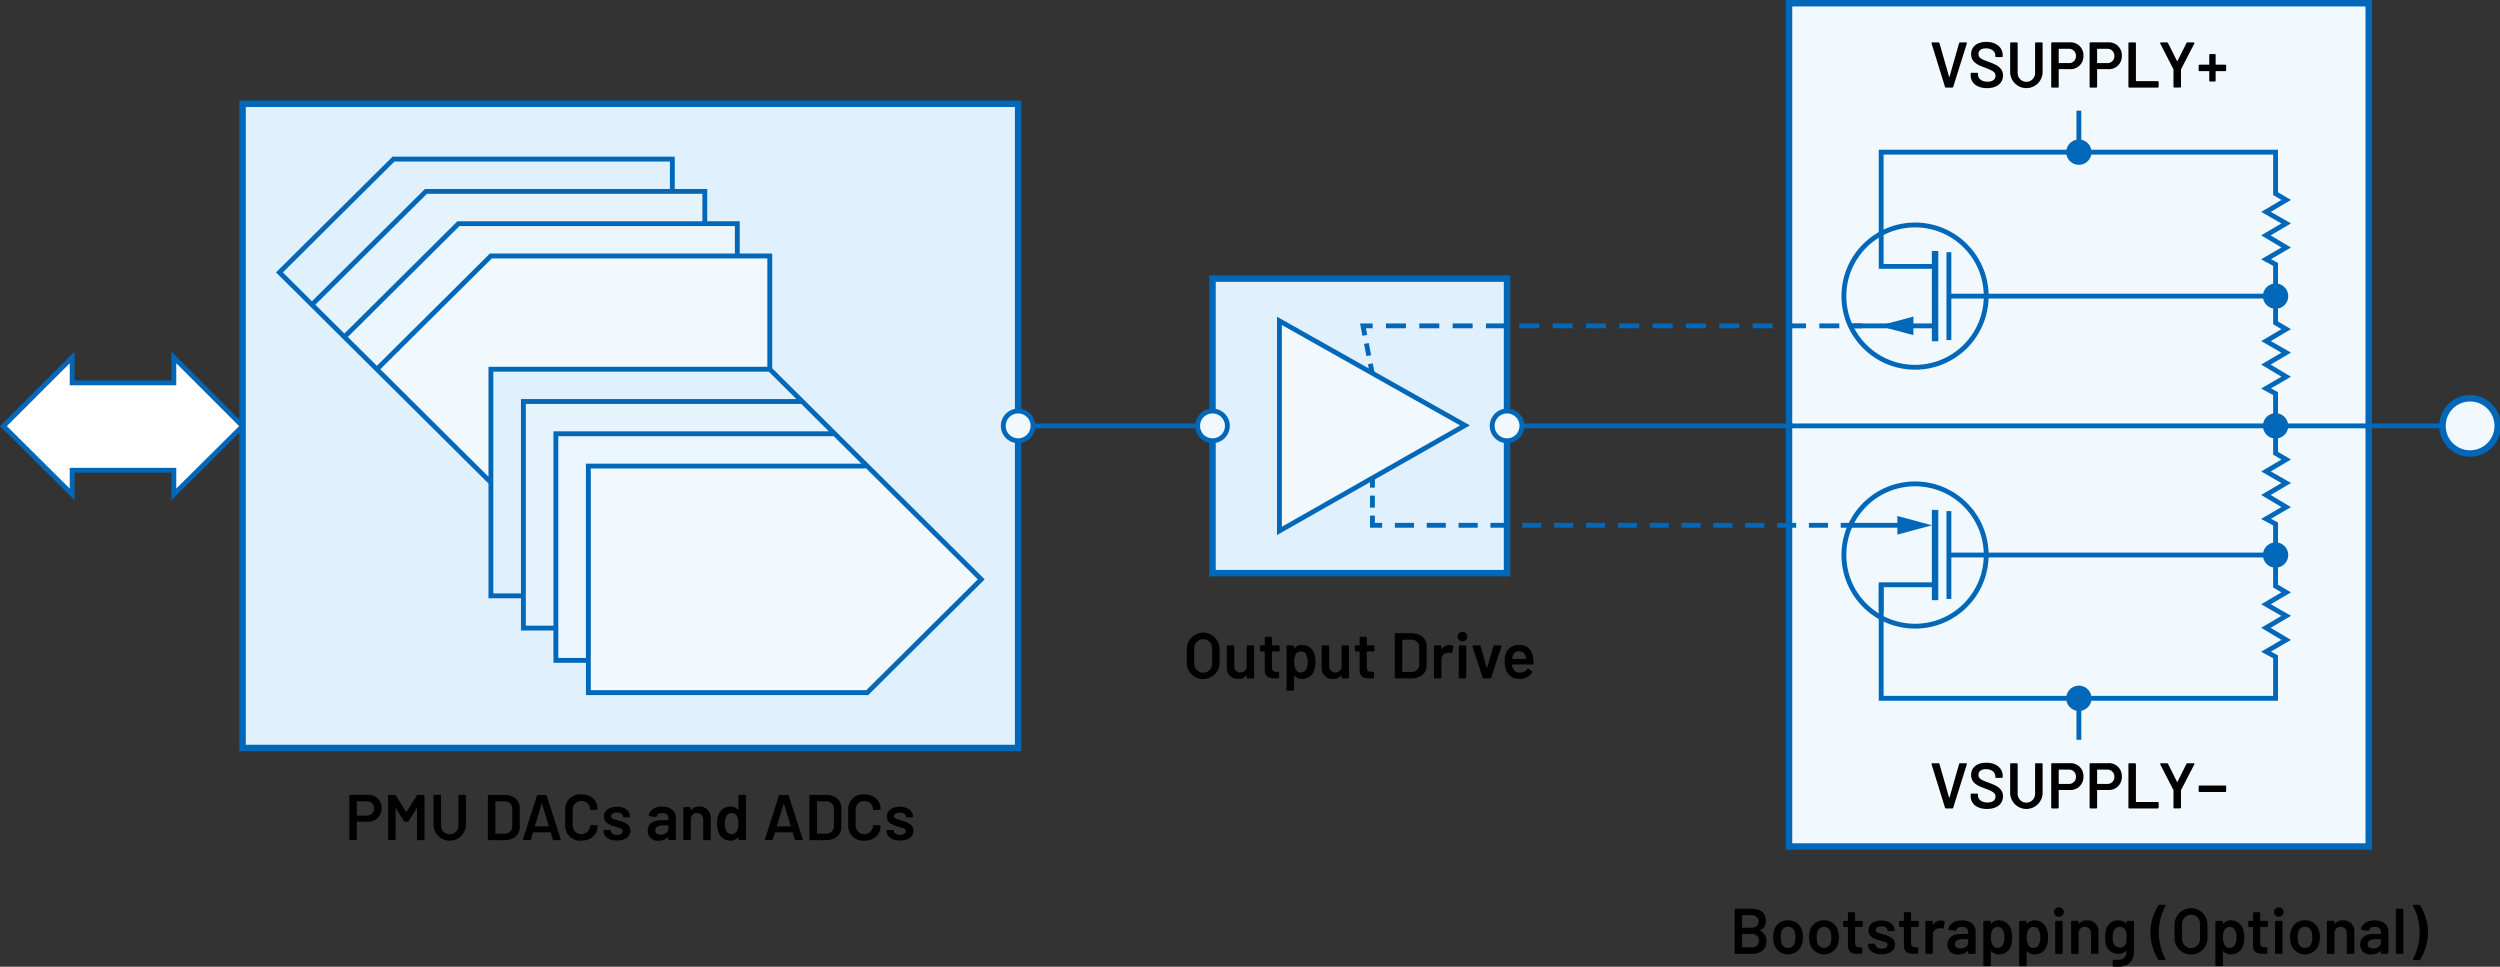 <svg xmlns="http://www.w3.org/2000/svg" width="542.205" height="209.666" viewBox="0 0 542.205 209.666"><rect x="0" y="0" width="542.205" height="209.666" fill="#333333" stroke="none"/><g id="abef704c-7893-42e6-b169-9f94d3f1745d" data-name="a3cd3fe6-9011-43a0-9b1b-bb5a41654141"><path d="M257.378,143.831v-3.194a3.568,3.568,0,0,1,7.13,0v3.194a3.567,3.567,0,0,1-7.13,0Zm5.505.056v-3.264a1.941,1.941,0,1,0-3.88,0V143.887a1.941,1.941,0,1,0,3.88,0Z"/><path d="M270.61,139.979h1.163a.206.206,0,0,1,.224.224v6.709a.206.206,0,0,1-.224.224h-1.163a.206.206,0,0,1-.224-.224v-.364c0-.07-.056-.098-.098-.028a2.041,2.041,0,0,1-1.708.714,2.306,2.306,0,0,1-2.507-2.367v-4.665a.206.206,0,0,1,.224-.224h1.177a.206.206,0,0,1,.224.224v4.202a1.27,1.27,0,0,0,1.303,1.443,1.332,1.332,0,0,0,1.387-1.443v-4.202A.206.206,0,0,1,270.61,139.979Z"/><path d="M277.302,141.296h-1.359a.074.074,0,0,0-.084.084v3.306c0,.728.308,1.022.967,1.022h.364a.206.206,0,0,1,.224.224v.938a.217.217,0,0,1-.224.238c-.224,0-.448.014-.672.014-1.345,0-2.199-.336-2.213-1.821v-3.922a.081.081,0,0,0-.084-.084h-.729a.206.206,0,0,1-.224-.224v-.868a.206.206,0,0,1,.224-.224h.729a.074.074,0,0,0,.084-.084V138.327a.206.206,0,0,1,.224-.224h1.106a.206.206,0,0,1,.224.224v1.569a.081.081,0,0,0,.084.084h1.359a.206.206,0,0,1,.224.224v.868A.206.206,0,0,1,277.302,141.296Z"/><path d="M285.297,143.579a5.425,5.425,0,0,1-.238,1.709,2.688,2.688,0,0,1-2.704,1.961,2.048,2.048,0,0,1-1.597-.687c-.042-.056-.098-.042-.098.028v2.97a.206.206,0,0,1-.224.224h-1.177a.206.206,0,0,1-.224-.224v-9.357a.206.206,0,0,1,.224-.224h1.177a.206.206,0,0,1,.224.224v.364c0,.07.056.098.098.028a1.971,1.971,0,0,1,1.597-.729,2.722,2.722,0,0,1,2.689,1.961A5.69,5.69,0,0,1,285.297,143.579Zm-1.681-.028a3.258,3.258,0,0,0-.336-1.597,1.267,1.267,0,0,0-1.176-.672,1.213,1.213,0,0,0-1.093.658,3.315,3.315,0,0,0-.322,1.625,3.246,3.246,0,0,0,.35,1.667,1.179,1.179,0,0,0,1.051.617,1.282,1.282,0,0,0,1.121-.588A3.113,3.113,0,0,0,283.616,143.551Z"/><path d="M291.19,139.979h1.163a.206.206,0,0,1,.224.224v6.709a.206.206,0,0,1-.224.224h-1.163a.206.206,0,0,1-.224-.224v-.364c0-.07-.056-.098-.098-.028a2.041,2.041,0,0,1-1.708.714,2.306,2.306,0,0,1-2.508-2.367v-4.665a.206.206,0,0,1,.225-.224h1.176a.206.206,0,0,1,.224.224v4.202a1.27,1.27,0,0,0,1.303,1.443,1.332,1.332,0,0,0,1.387-1.443v-4.202A.206.206,0,0,1,291.19,139.979Z"/><path d="M297.881,141.296h-1.359a.074.074,0,0,0-.084.084v3.306c0,.728.308,1.022.967,1.022h.364a.206.206,0,0,1,.224.224v.938a.217.217,0,0,1-.224.238c-.224,0-.448.014-.672.014-1.345,0-2.199-.336-2.213-1.821v-3.922a.081.081,0,0,0-.084-.084h-.729a.206.206,0,0,1-.224-.224v-.868a.206.206,0,0,1,.224-.224h.729a.074.074,0,0,0,.084-.084V138.327a.206.206,0,0,1,.224-.224h1.106a.206.206,0,0,1,.224.224v1.569a.081.081,0,0,0,.084.084h1.359a.206.206,0,0,1,.224.224v.868A.206.206,0,0,1,297.881,141.296Z"/><path d="M302.499,146.913V137.556a.206.206,0,0,1,.224-.224h3.362c2.017,0,3.334,1.121,3.334,2.872v4.062c0,1.751-1.317,2.872-3.334,2.872H302.723A.206.206,0,0,1,302.499,146.913Zm1.709-1.177h1.947a1.589,1.589,0,0,0,1.639-1.723v-3.544a1.582,1.582,0,0,0-1.653-1.737h-1.933a.074.074,0,0,0-.084.084v6.835A.074.074,0,0,0,304.208,145.736Z"/><path d="M315.074,140.049a.231.231,0,0,1,.126.28l-.224,1.163c-.028.154-.112.182-.266.14a1.65,1.65,0,0,0-.714-.042,1.376,1.376,0,0,0-1.373,1.415v3.908a.206.206,0,0,1-.224.224h-1.176a.206.206,0,0,1-.224-.224v-6.709a.206.206,0,0,1,.224-.224h1.176a.206.206,0,0,1,.224.224v.546c0,.07.042.098.084.028a1.864,1.864,0,0,1,1.625-.882A1.681,1.681,0,0,1,315.074,140.049Z"/><path d="M316.135,138.06a.99.99,0,0,1,1.051-1.008,1.016,1.016,0,1,1,0,2.031A.994.994,0,0,1,316.135,138.06Zm.238,8.853v-6.709a.206.206,0,0,1,.224-.224h1.177a.206.206,0,0,1,.224.224v6.709a.206.206,0,0,1-.224.224H316.597A.206.206,0,0,1,316.373,146.913Z"/><path d="M321.568,146.955l-2.213-6.724c-.056-.168.028-.252.182-.252h1.317a.241.241,0,0,1,.252.182l1.331,4.65c.028.07.084.07.112,0l1.331-4.637a.24.24,0,0,1,.252-.196l1.316.014c.154,0,.238.098.182.252l-2.199,6.709a.241.241,0,0,1-.252.182H321.82A.241.241,0,0,1,321.568,146.955Z"/><path d="M331.244,145.106a.197.197,0,0,1,.308-.07l.673.532a.21.21,0,0,1,.056.308,3.089,3.089,0,0,1-2.718,1.373,2.903,2.903,0,0,1-2.941-1.989,5.145,5.145,0,0,1-.28-1.737,5.086,5.086,0,0,1,.154-1.485,2.9,2.9,0,0,1,2.956-2.171c1.877,0,2.787,1.093,3.067,2.872a9.508,9.508,0,0,1,.098,1.148.206.206,0,0,1-.224.225h-4.343a.074.074,0,0,0-.084.084,1.878,1.878,0,0,0,.084.616,1.588,1.588,0,0,0,1.667,1.064A1.864,1.864,0,0,0,331.244,145.106Zm-3.152-2.857a2.197,2.197,0,0,0-.111.588c-.015.056.014.084.069.084h2.815a.075.075,0,0,0,.085-.084,3.141,3.141,0,0,0-.085-.504,1.38,1.38,0,0,0-1.429-1.064A1.296,1.296,0,0,0,328.091,142.248Z"/><rect x="262.969" y="60.424" width="63.884" height="63.884" fill="#e0f0fc" stroke="#0067b9" stroke-miterlimit="10" stroke-width="1.4"/><path d="M381.715,201.867a2.348,2.348,0,0,1,1.4,2.297c0,1.835-1.387,2.717-3.207,2.717H376.434a.206.206,0,0,1-.224-.224v-9.357a.206.206,0,0,1,.224-.224h3.362c1.975,0,3.18.826,3.18,2.647a2.064,2.064,0,0,1-1.261,2.031C381.645,201.783,381.645,201.838,381.715,201.867Zm-3.88-3.306v2.563a.074.074,0,0,0,.084.084h1.877c.994,0,1.597-.504,1.597-1.345,0-.854-.603-1.387-1.597-1.387h-1.877A.074.074,0,0,0,377.835,198.561Zm3.655,5.449a1.421,1.421,0,0,0-1.61-1.457h-1.961a.081.081,0,0,0-.084.084v2.745a.074.074,0,0,0,.084.084h1.989A1.412,1.412,0,0,0,381.491,204.01Z"/><path d="M384.806,204.878a5.161,5.161,0,0,1-.238-1.597,5.471,5.471,0,0,1,.225-1.597,2.993,2.993,0,0,1,3.039-2.073,2.949,2.949,0,0,1,2.942,2.059,4.779,4.779,0,0,1,.252,1.597,5.294,5.294,0,0,1-.238,1.597,3.168,3.168,0,0,1-5.981.014Zm4.427-.406a3.827,3.827,0,0,0,.153-1.177,4.511,4.511,0,0,0-.14-1.177,1.455,1.455,0,0,0-1.457-1.106,1.439,1.439,0,0,0-1.442,1.106,4.507,4.507,0,0,0-.141,1.177,4.672,4.672,0,0,0,.141,1.177,1.471,1.471,0,0,0,1.471,1.121A1.443,1.443,0,0,0,389.233,204.472Z"/><path d="M392.604,204.878a5.161,5.161,0,0,1-.238-1.597,5.471,5.471,0,0,1,.225-1.597,2.993,2.993,0,0,1,3.039-2.073,2.949,2.949,0,0,1,2.942,2.059,4.778,4.778,0,0,1,.252,1.597,5.294,5.294,0,0,1-.238,1.597,3.168,3.168,0,0,1-5.981.014Zm4.427-.406a3.827,3.827,0,0,0,.153-1.177,4.511,4.511,0,0,0-.14-1.177,1.455,1.455,0,0,0-1.457-1.106,1.439,1.439,0,0,0-1.442,1.106,4.507,4.507,0,0,0-.141,1.177,4.672,4.672,0,0,0,.141,1.177,1.471,1.471,0,0,0,1.471,1.121A1.443,1.443,0,0,0,397.031,204.472Z"/><path d="M403.778,201.04h-1.358a.074.074,0,0,0-.084.084V204.43c0,.728.308,1.022.967,1.022h.363a.206.206,0,0,1,.225.224v.938a.217.217,0,0,1-.225.238c-.224,0-.448.014-.672.014-1.345,0-2.199-.336-2.213-1.821v-3.922a.081.081,0,0,0-.084-.084h-.729a.206.206,0,0,1-.225-.224v-.868a.206.206,0,0,1,.225-.224h.729a.074.074,0,0,0,.084-.084v-1.569a.206.206,0,0,1,.224-.224h1.106a.206.206,0,0,1,.225.224v1.569a.08.08,0,0,0,.084.084h1.358a.206.206,0,0,1,.225.224v.868A.206.206,0,0,1,403.778,201.04Z"/><path d="M405.176,204.976v-.07a.206.206,0,0,1,.224-.224h1.121c.14,0,.224.042.224.098v.098c0,.462.546.868,1.358.868.757,0,1.261-.35,1.261-.812,0-.588-.826-.686-1.751-.994-1.12-.336-2.367-.785-2.367-2.157,0-1.331,1.135-2.143,2.788-2.143,1.723,0,2.857.882,2.857,2.129,0,.098-.084.168-.225.168h-1.078c-.141,0-.225-.028-.225-.084v-.084c0-.462-.49-.854-1.33-.854-.715,0-1.233.266-1.233.77,0,.574.785.714,1.724.98,1.162.336,2.465.771,2.465,2.171,0,1.345-1.148,2.129-2.871,2.129C406.325,206.965,405.176,206.111,405.176,204.976Z"/><path d="M415.915,201.04H414.557a.074.074,0,0,0-.084.084V204.43c0,.728.308,1.022.967,1.022h.363a.206.206,0,0,1,.225.224v.938a.217.217,0,0,1-.225.238c-.224,0-.448.014-.672.014-1.345,0-2.199-.336-2.213-1.821v-3.922a.081.081,0,0,0-.084-.084h-.729a.206.206,0,0,1-.225-.224v-.868a.206.206,0,0,1,.225-.224h.729a.074.074,0,0,0,.084-.084v-1.569a.206.206,0,0,1,.224-.224h1.106a.206.206,0,0,1,.225.224v1.569a.08.08,0,0,0,.084.084h1.358a.206.206,0,0,1,.225.224v.868A.206.206,0,0,1,415.915,201.04Z"/><path d="M421.656,199.793a.23.23,0,0,1,.126.28l-.224,1.163c-.028.154-.112.182-.267.14a1.648,1.648,0,0,0-.714-.042,1.376,1.376,0,0,0-1.373,1.415v3.908a.206.206,0,0,1-.225.224h-1.176a.206.206,0,0,1-.225-.224V199.948a.206.206,0,0,1,.225-.224h1.176a.206.206,0,0,1,.225.224v.546c0,.07.042.098.084.028a1.864,1.864,0,0,1,1.625-.882A1.679,1.679,0,0,1,421.656,199.793Z"/><path d="M428.475,201.993v4.665a.206.206,0,0,1-.225.224h-1.176a.206.206,0,0,1-.225-.224v-.35c0-.07-.042-.084-.098-.042a2.804,2.804,0,0,1-2.018.729,2.078,2.078,0,0,1-2.367-2.115c0-1.443,1.051-2.312,2.914-2.312H426.766a.074.074,0,0,0,.084-.084v-.322c0-.714-.42-1.148-1.303-1.148-.672,0-1.106.252-1.246.658-.043.14-.112.196-.253.182l-1.261-.154c-.14-.014-.224-.084-.21-.182.168-1.107,1.317-1.905,2.928-1.905C427.312,199.611,428.475,200.62,428.475,201.993Zm-1.625,2.423v-.645a.074.074,0,0,0-.084-.084H425.603c-.98,0-1.61.378-1.61,1.079,0,.616.519.938,1.19.938C426.066,205.704,426.85,205.186,426.85,204.416Z"/><path d="M436.412,203.323a5.426,5.426,0,0,1-.237,1.709,2.689,2.689,0,0,1-2.704,1.961,2.049,2.049,0,0,1-1.597-.687c-.042-.056-.098-.042-.098.028v2.97a.206.206,0,0,1-.225.224h-1.177a.206.206,0,0,1-.224-.224V199.948a.206.206,0,0,1,.224-.224h1.177a.206.206,0,0,1,.225.224v.364c0,.07.056.098.098.028a1.971,1.971,0,0,1,1.597-.729,2.722,2.722,0,0,1,2.689,1.961A5.69,5.69,0,0,1,436.412,203.323Zm-1.681-.028a3.264,3.264,0,0,0-.336-1.597,1.268,1.268,0,0,0-1.177-.672,1.213,1.213,0,0,0-1.093.658,3.321,3.321,0,0,0-.322,1.625,3.241,3.241,0,0,0,.351,1.667,1.179,1.179,0,0,0,1.051.617,1.281,1.281,0,0,0,1.12-.588A3.109,3.109,0,0,0,434.732,203.295Z"/><path d="M444.183,203.323a5.425,5.425,0,0,1-.238,1.709,2.688,2.688,0,0,1-2.703,1.961,2.047,2.047,0,0,1-1.597-.687c-.042-.056-.099-.042-.099.028v2.97a.206.206,0,0,1-.224.224h-1.177a.206.206,0,0,1-.225-.224V199.948a.206.206,0,0,1,.225-.224h1.177a.206.206,0,0,1,.224.224v.364c0,.07.057.098.099.028a1.971,1.971,0,0,1,1.597-.729,2.722,2.722,0,0,1,2.689,1.961A5.69,5.69,0,0,1,444.183,203.323Zm-1.681-.028a3.252,3.252,0,0,0-.337-1.597,1.265,1.265,0,0,0-1.176-.672,1.213,1.213,0,0,0-1.093.658,3.31,3.31,0,0,0-.322,1.625,3.252,3.252,0,0,0,.35,1.667,1.18,1.18,0,0,0,1.051.617,1.283,1.283,0,0,0,1.121-.588A3.117,3.117,0,0,0,442.502,203.295Z"/><path d="M445.495,197.804a.99.99,0,0,1,1.051-1.008,1.016,1.016,0,1,1,0,2.031A.994.994,0,0,1,445.495,197.804Zm.238,8.853V199.948a.206.206,0,0,1,.224-.224h1.177a.206.206,0,0,1,.225.224v6.709a.206.206,0,0,1-.225.224h-1.177A.206.206,0,0,1,445.734,206.657Z"/><path d="M455.13,202.119v4.539a.206.206,0,0,1-.224.224h-1.177a.206.206,0,0,1-.225-.224v-4.202a1.348,1.348,0,1,0-2.689-.014v4.216a.206.206,0,0,1-.224.224H449.415a.206.206,0,0,1-.224-.224V199.948a.206.206,0,0,1,.224-.224h1.177a.206.206,0,0,1,.224.224v.378c0,.07.042.098.084.042a2.05,2.05,0,0,1,1.724-.756A2.339,2.339,0,0,1,455.13,202.119Z"/><path d="M461.415,199.723h1.177a.207.207,0,0,1,.225.224v6.458c0,2.857-2.214,3.432-4.44,3.222-.141-.014-.196-.098-.196-.252l.042-1.036c0-.14.098-.21.252-.196,1.807.154,2.718-.252,2.718-1.779v-.084c0-.07-.042-.098-.099-.042a2.106,2.106,0,0,1-1.61.603,2.701,2.701,0,0,1-2.718-1.877,6.508,6.508,0,0,1-.182-1.695,5.396,5.396,0,0,1,.224-1.779,2.649,2.649,0,0,1,2.577-1.877,2.293,2.293,0,0,1,1.709.63c.057.056.099.028.099-.042v-.252A.206.206,0,0,1,461.415,199.723Zm-.224,3.53a3.685,3.685,0,0,0-.112-1.219,1.291,1.291,0,0,0-1.331-1.022,1.395,1.395,0,0,0-1.358,1.022,3.253,3.253,0,0,0-.168,1.233,3.667,3.667,0,0,0,.14,1.218,1.422,1.422,0,0,0,1.401,1.023,1.284,1.284,0,0,0,1.33-1.009A4.414,4.414,0,0,0,461.192,203.253Z"/><path d="M468.078,208.086a11.002,11.002,0,0,1,.014-11.71.305.305,0,0,1,.267-.14h1.12c.168,0,.238.112.154.266a11.887,11.887,0,0,0-1.415,5.757,11.736,11.736,0,0,0,1.415,5.701c.084.154.014.266-.154.266h-1.135A.303.303,0,0,1,468.078,208.086Z"/><path d="M471.632,203.576v-3.194a3.568,3.568,0,0,1,7.13,0v3.194a3.567,3.567,0,0,1-7.13,0Zm5.506.056v-3.264a1.941,1.941,0,1,0-3.881,0v3.264a1.941,1.941,0,1,0,3.881,0Z"/><path d="M486.742,203.323a5.426,5.426,0,0,1-.237,1.709,2.689,2.689,0,0,1-2.704,1.961,2.049,2.049,0,0,1-1.597-.687c-.042-.056-.098-.042-.098.028v2.97a.206.206,0,0,1-.225.224h-1.177a.206.206,0,0,1-.224-.224V199.948a.206.206,0,0,1,.224-.224h1.177a.206.206,0,0,1,.225.224v.364c0,.07.056.098.098.028a1.971,1.971,0,0,1,1.597-.729,2.722,2.722,0,0,1,2.689,1.961A5.69,5.69,0,0,1,486.742,203.323Zm-1.681-.028a3.264,3.264,0,0,0-.336-1.597,1.268,1.268,0,0,0-1.177-.672,1.213,1.213,0,0,0-1.093.658,3.321,3.321,0,0,0-.322,1.625,3.241,3.241,0,0,0,.351,1.667,1.179,1.179,0,0,0,1.051.617,1.281,1.281,0,0,0,1.12-.588A3.109,3.109,0,0,0,485.061,203.295Z"/><path d="M491.641,201.04h-1.359a.074.074,0,0,0-.084.084V204.43c0,.728.309,1.022.967,1.022h.364a.206.206,0,0,1,.224.224v.938a.216.216,0,0,1-.224.238c-.225,0-.448.014-.673.014-1.345,0-2.199-.336-2.213-1.821v-3.922a.081.081,0,0,0-.084-.084h-.729a.206.206,0,0,1-.224-.224v-.868a.206.206,0,0,1,.224-.224h.729a.074.074,0,0,0,.084-.084v-1.569a.206.206,0,0,1,.225-.224H489.974a.206.206,0,0,1,.224.224v1.569a.081.081,0,0,0,.084.084H491.641a.206.206,0,0,1,.224.224v.868A.206.206,0,0,1,491.641,201.04Z"/><path d="M493.178,197.804a.99.99,0,0,1,1.051-1.008,1.016,1.016,0,1,1,0,2.031A.994.994,0,0,1,493.178,197.804Zm.238,8.853V199.948a.206.206,0,0,1,.225-.224h1.177a.206.206,0,0,1,.224.224v6.709a.206.206,0,0,1-.224.224H493.641A.206.206,0,0,1,493.416,206.657Z"/><path d="M496.916,204.878a5.161,5.161,0,0,1-.238-1.597,5.471,5.471,0,0,1,.225-1.597,2.993,2.993,0,0,1,3.039-2.073,2.949,2.949,0,0,1,2.942,2.059,4.778,4.778,0,0,1,.252,1.597,5.294,5.294,0,0,1-.238,1.597,3.168,3.168,0,0,1-5.981.014Zm4.427-.406a3.827,3.827,0,0,0,.153-1.177,4.511,4.511,0,0,0-.14-1.177,1.455,1.455,0,0,0-1.457-1.106,1.439,1.439,0,0,0-1.442,1.106,4.507,4.507,0,0,0-.141,1.177,4.672,4.672,0,0,0,.141,1.177,1.471,1.471,0,0,0,1.471,1.121A1.443,1.443,0,0,0,501.343,204.472Z"/><path d="M510.612,202.119v4.539a.206.206,0,0,1-.225.224h-1.177a.206.206,0,0,1-.224-.224v-4.202a1.348,1.348,0,1,0-2.689-.014v4.216a.206.206,0,0,1-.225.224h-1.176a.206.206,0,0,1-.225-.224V199.948a.206.206,0,0,1,.225-.224h1.176a.206.206,0,0,1,.225.224v.378c0,.07.042.098.084.042a2.048,2.048,0,0,1,1.723-.756A2.339,2.339,0,0,1,510.612,202.119Z"/><path d="M517.989,201.993v4.665a.206.206,0,0,1-.224.224h-1.177a.206.206,0,0,1-.224-.224v-.35c0-.07-.042-.084-.099-.042a2.803,2.803,0,0,1-2.017.729,2.078,2.078,0,0,1-2.367-2.115c0-1.443,1.05-2.312,2.913-2.312h1.485a.074.074,0,0,0,.084-.084v-.322c0-.714-.421-1.148-1.303-1.148-.673,0-1.107.252-1.247.658-.042.14-.112.196-.252.182l-1.261-.154c-.141-.014-.225-.084-.21-.182.168-1.107,1.316-1.905,2.928-1.905C516.827,199.611,517.989,200.62,517.989,201.993Zm-1.624,2.423v-.645a.074.074,0,0,0-.084-.084h-1.163c-.98,0-1.611.378-1.611,1.079,0,.616.519.938,1.191.938C515.579,205.704,516.365,205.186,516.365,204.416Z"/><path d="M519.61,206.657v-9.357a.206.206,0,0,1,.225-.224h1.177a.206.206,0,0,1,.224.224v9.357a.206.206,0,0,1-.224.224h-1.177A.206.206,0,0,1,519.61,206.657Z"/><path d="M524.637,208.226h-1.135c-.168,0-.238-.112-.154-.266a11.736,11.736,0,0,0,1.415-5.701,11.887,11.887,0,0,0-1.415-5.757c-.084-.154-.014-.266.154-.266h1.12a.305.305,0,0,1,.267.14,11.002,11.002,0,0,1,.014,11.71A.304.304,0,0,1,524.637,208.226Z"/><polygon points="277.484 69.591 277.484 115.142 317.727 92.263 277.484 69.591 277.484 69.591" fill="#f1f9fe" stroke="#0067b9" stroke-miterlimit="14.3" stroke-width="1.05"/><rect x="52.605" y="22.509" width="168.212" height="139.714" fill="#e0f0fc" stroke="#0067b9" stroke-miterlimit="10" stroke-width="1.4"/><polygon points="67.65 65.341 92.163 40.985 145.294 40.985 145.294 35.035 85.551 35.035 61.35 59.081 67.65 65.341" fill="#f1f9fe" opacity="0"/><polygon points="92.596 42.035 68.395 66.081 74.695 72.341 99.207 47.985 152.339 47.985 152.339 42.035 92.596 42.035" fill="#f1f9fe" opacity="0.33"/><polygon points="99.64 49.035 75.44 73.081 81.74 79.341 106.252 54.985 159.384 54.985 159.384 49.035 99.64 49.035" fill="#f1f9fe" opacity="0.66"/><polygon points="105.944 103.39 105.944 79.556 166.428 79.556 166.428 56.035 106.685 56.035 82.485 80.081 105.944 103.39" fill="#f1f9fe"/><polygon points="112.989 86.556 172.725 86.556 166.737 80.606 106.994 80.606 106.994 128.698 112.989 128.698 112.989 86.556" fill="#f1f9fe" opacity="0"/><polygon points="120.033 93.556 179.77 93.556 173.782 87.606 114.039 87.606 114.039 135.698 120.033 135.698 120.033 93.556" fill="#f1f9fe" opacity="0.33"/><polygon points="127.078 100.556 186.815 100.556 180.827 94.606 121.083 94.606 121.083 142.698 127.078 142.698 127.078 100.556" fill="#f1f9fe" opacity="0.66"/><polygon points="187.872 101.606 128.128 101.606 128.128 149.698 187.872 149.698 212.072 125.652 187.872 101.606" fill="#f1f9fe"/><path d="M213.187,125.28l-6.914-6.87-.131-.13-7.003-6.958-.042-.042-7.003-6.958-.042-.042-24.574-24.417V54.985h-7.044v-7h-7.045v-7h-7.045v-7H85.118L59.86,59.081l.375.372,6.67,6.628h0l.375.372,7.003,6.958.042.042L99.207,98.177h0l6.736,6.693v24.878h7.045v7h7.045v7h7.045v7h61.226l25.257-25.096Zm-85.059,24.419V101.606h59.743l24.201,24.046-24.201,24.046Zm-7.045-55.093h59.743l5.988,5.95H127.078v42.143h-5.995Zm-7.045-7h59.743l5.988,5.95h-59.737v42.143h-5.995Zm31.256-52.571v5.95H92.163L67.65,65.341l-6.3-6.26L85.551,35.035Zm7.045,12.95H99.207l-24.512,24.356-6.3-6.26L92.596,42.035h59.743Zm7.045,7h-53.132L81.74,79.341l-6.3-6.26L99.64,49.035H159.384ZM82.485,80.081l24.2-24.046h59.743v23.521H105.944v23.834Zm24.509.525H166.737l5.988,5.95h-59.737v42.143h-5.995Z" fill="#0067b9"/><line x1="262.969" y1="92.366" x2="220.817" y2="92.366" fill="none" stroke="#0067b9" stroke-miterlimit="14.3" stroke-width="1.05"/><path d="M259.747,92.366h0A3.224,3.224,0,1,1,262.969,95.59a3.223,3.223,0,0,1-3.222-3.224Z" fill="#f1f9fe" stroke="#0067b9" stroke-miterlimit="14.3" stroke-width="1.05"/><path d="M217.595,92.366h0A3.224,3.224,0,1,1,220.817,95.59a3.223,3.223,0,0,1-3.222-3.224Z" fill="#f1f9fe" stroke="#0067b9" stroke-miterlimit="14.3" stroke-width="1.05"/><path d="M82.753,175.314a2.804,2.804,0,0,1-3.054,2.885h-2.227a.081.081,0,0,0-.084.084v3.698a.206.206,0,0,1-.224.224H75.988a.206.206,0,0,1-.224-.224v-9.371a.206.206,0,0,1,.224-.224h3.796A2.79,2.79,0,0,1,82.753,175.314Zm-1.625.042a1.489,1.489,0,0,0-1.583-1.569H77.473a.081.081,0,0,0-.084.084v2.928a.081.081,0,0,0,.084.084h2.073A1.471,1.471,0,0,0,81.128,175.356Z"/><path d="M84.177,181.982v-9.357a.206.206,0,0,1,.224-.224h1.191a.323.323,0,0,1,.28.154l2.186,3.53a.058.058,0,0,0,.112,0l2.213-3.53a.323.323,0,0,1,.28-.154h1.177a.206.206,0,0,1,.224.224v9.357a.206.206,0,0,1-.224.224H90.662a.206.206,0,0,1-.224-.224v-6.625c0-.084-.056-.098-.098-.028l-1.667,2.731a.323.323,0,0,1-.28.154H87.847a.322.322,0,0,1-.28-.154l-1.667-2.731c-.042-.07-.098-.056-.098.028v6.625a.206.206,0,0,1-.224.224H84.401A.206.206,0,0,1,84.177,181.982Z"/><path d="M94.019,179.026v-6.401a.206.206,0,0,1,.224-.224h1.177a.206.206,0,0,1,.224.224v6.429a1.891,1.891,0,0,0,3.782,0v-6.429a.206.206,0,0,1,.224-.224H100.827a.206.206,0,0,1,.224.224v6.401a3.523,3.523,0,0,1-7.032,0Z"/><path d="M105.807,181.982v-9.357a.206.206,0,0,1,.224-.224h3.362c2.017,0,3.334,1.121,3.334,2.872v4.062c0,1.751-1.317,2.872-3.334,2.872h-3.362A.206.206,0,0,1,105.807,181.982Zm1.709-1.177h1.947a1.589,1.589,0,0,0,1.639-1.723v-3.544a1.582,1.582,0,0,0-1.653-1.737H107.516a.074.074,0,0,0-.084.084V180.721A.074.074,0,0,0,107.516,180.805Z"/><path d="M119.881,182.024l-.434-1.443a.09.09,0,0,0-.098-.07h-3.67a.09.09,0,0,0-.098.07l-.434,1.443a.242.242,0,0,1-.252.182H113.62c-.154,0-.224-.098-.182-.252l2.998-9.371a.241.241,0,0,1,.252-.182h1.639a.241.241,0,0,1,.252.182l3.012,9.371c.042.154-.028.252-.182.252h-1.275A.241.241,0,0,1,119.881,182.024Zm-3.796-2.788h2.857c.056,0,.084-.028.07-.098l-1.442-4.762c-.028-.07-.084-.07-.112,0l-1.443,4.762C116,179.208,116.029,179.236,116.085,179.236Z"/><path d="M122.579,179.026v-3.46a3.207,3.207,0,0,1,3.516-3.278c2.101,0,3.502,1.261,3.502,3.152,0,.098-.07.154-.21.168l-1.191.07c-.14.014-.224-.028-.224-.07v-.084a1.885,1.885,0,0,0-3.768,0V179.096a1.885,1.885,0,0,0,3.768,0c0-.098.084-.168.224-.154l1.177.056c.14.014.224.028.224.07v.07c0,1.919-1.401,3.18-3.502,3.18A3.218,3.218,0,0,1,122.579,179.026Z"/><path d="M130.909,180.301v-.07a.206.206,0,0,1,.224-.224h1.121c.14,0,.224.042.224.098v.098c0,.462.546.868,1.358.868.756,0,1.261-.35,1.261-.812,0-.588-.826-.686-1.751-.994-1.121-.336-2.367-.785-2.367-2.157,0-1.331,1.135-2.143,2.788-2.143,1.723,0,2.857.882,2.857,2.129,0,.098-.084.168-.224.168h-1.079c-.14,0-.224-.028-.224-.084v-.084c0-.462-.49-.855-1.331-.855-.714,0-1.233.266-1.233.771,0,.574.785.714,1.723.98,1.163.336,2.465.771,2.465,2.171,0,1.345-1.148,2.129-2.872,2.129C132.057,182.29,130.909,181.435,130.909,180.301Z"/><path d="M146.592,177.317v4.665a.206.206,0,0,1-.224.224h-1.176a.206.206,0,0,1-.224-.224v-.35c0-.07-.042-.084-.098-.042a2.803,2.803,0,0,1-2.017.729,2.078,2.078,0,0,1-2.367-2.115c0-1.443,1.05-2.312,2.914-2.312h1.485a.074.074,0,0,0,.084-.084v-.322c0-.714-.42-1.148-1.303-1.148-.672,0-1.107.252-1.247.658-.042.14-.112.196-.252.182l-1.261-.154c-.14-.014-.224-.084-.21-.182.168-1.107,1.317-1.905,2.928-1.905C145.429,174.936,146.592,175.945,146.592,177.317Zm-1.625,2.423V179.096a.074.074,0,0,0-.084-.084h-1.163c-.98,0-1.611.378-1.611,1.079,0,.616.519.938,1.191.938C144.182,181.029,144.967,180.511,144.967,179.741Z"/><path d="M154.138,177.443v4.539a.206.206,0,0,1-.224.224h-1.177a.206.206,0,0,1-.224-.224v-4.202a1.348,1.348,0,1,0-2.689-.014v4.216a.206.206,0,0,1-.224.224h-1.176a.206.206,0,0,1-.224-.224V175.272a.206.206,0,0,1,.224-.224h1.176a.206.206,0,0,1,.224.224v.378c0,.07.042.098.084.042a2.049,2.049,0,0,1,1.723-.756A2.339,2.339,0,0,1,154.138,177.443Z"/><path d="M160.381,172.401H161.558a.206.206,0,0,1,.224.224v9.357a.206.206,0,0,1-.224.224h-1.177a.206.206,0,0,1-.224-.224v-.364c0-.07-.056-.098-.098-.028a1.974,1.974,0,0,1-1.597.729,2.721,2.721,0,0,1-2.689-1.961,5.67,5.67,0,0,1-.252-1.751,5.425,5.425,0,0,1,.238-1.709,2.688,2.688,0,0,1,2.704-1.961,2.049,2.049,0,0,1,1.597.687c.042.056.098.042.098-.028v-2.97A.206.206,0,0,1,160.381,172.401Zm-.252,6.219a3.243,3.243,0,0,0-.35-1.667,1.18,1.18,0,0,0-1.05-.616,1.281,1.281,0,0,0-1.121.588,3.113,3.113,0,0,0-.406,1.709,3.258,3.258,0,0,0,.336,1.597,1.269,1.269,0,0,0,1.177.672,1.215,1.215,0,0,0,1.093-.658A3.315,3.315,0,0,0,160.129,178.62Z"/><path d="M172.366,182.024l-.434-1.443a.09.09,0,0,0-.098-.07h-3.67a.09.09,0,0,0-.098.07l-.434,1.443a.242.242,0,0,1-.252.182h-1.274c-.154,0-.224-.098-.182-.252l2.998-9.371a.241.241,0,0,1,.252-.182h1.639a.241.241,0,0,1,.252.182l3.012,9.371c.042.154-.028.252-.182.252h-1.275A.241.241,0,0,1,172.366,182.024Zm-3.796-2.788h2.857c.056,0,.084-.028.07-.098l-1.443-4.762c-.028-.07-.084-.07-.112,0l-1.443,4.762C168.486,179.208,168.514,179.236,168.57,179.236Z"/><path d="M175.555,181.982v-9.357a.206.206,0,0,1,.224-.224h3.362c2.017,0,3.334,1.121,3.334,2.872v4.062c0,1.751-1.317,2.872-3.334,2.872h-3.362A.206.206,0,0,1,175.555,181.982Zm1.709-1.177h1.947a1.589,1.589,0,0,0,1.639-1.723v-3.544a1.582,1.582,0,0,0-1.653-1.737h-1.933a.074.074,0,0,0-.084.084V180.721A.074.074,0,0,0,177.264,180.805Z"/><path d="M183.954,179.026v-3.46a3.207,3.207,0,0,1,3.516-3.278c2.101,0,3.502,1.261,3.502,3.152,0,.098-.07.154-.21.168l-1.191.07c-.14.014-.224-.028-.224-.07v-.084a1.885,1.885,0,0,0-3.768,0V179.096a1.885,1.885,0,0,0,3.768,0c0-.098.084-.168.224-.154l1.177.056c.14.014.224.028.224.07v.07c0,1.919-1.401,3.18-3.502,3.18A3.218,3.218,0,0,1,183.954,179.026Z"/><path d="M192.285,180.301v-.07a.206.206,0,0,1,.224-.224h1.121c.14,0,.224.042.224.098v.098c0,.462.546.868,1.358.868.756,0,1.261-.35,1.261-.812,0-.588-.826-.686-1.751-.994-1.121-.336-2.367-.785-2.367-2.157,0-1.331,1.135-2.143,2.788-2.143,1.723,0,2.857.882,2.857,2.129,0,.098-.084.168-.224.168h-1.079c-.14,0-.224-.028-.224-.084v-.084c0-.462-.49-.855-1.331-.855-.714,0-1.233.266-1.233.771,0,.574.785.714,1.723.98,1.163.336,2.465.771,2.465,2.171,0,1.345-1.149,2.129-2.872,2.129C193.433,182.29,192.285,181.435,192.285,180.301Z"/></g><g id="a5a44e85-c19a-4f88-ad8a-347049a8c933" data-name="Layer 1"><polygon points="15.645 101.993 15.645 107.219 0.744 92.416 15.645 77.514 15.645 83.029 37.704 83.029 37.704 77.514 52.605 92.416 37.704 107.219 37.704 101.993 15.645 101.993" fill="#fff" stroke="#0067b9" stroke-miterlimit="14.3" stroke-width="1.05"/><rect x="388.006" y="0.7" width="125.728" height="182.895" fill="#f1f9fe" stroke="#0067b9" stroke-miterlimit="10" stroke-width="1.4"/><line x1="532.323" y1="92.366" x2="326.855" y2="92.366" fill="none" stroke="#0067b9" stroke-miterlimit="14.3" stroke-width="1.05"/><path d="M535.62,98.354a5.988,5.988,0,1,0-5.886-5.987,5.965,5.965,0,0,0,5.886,5.987Z" fill="#f1f9fe" stroke="#0067b9" stroke-width="1.4" fill-rule="evenodd"/><line x1="450.871" y1="33.004" x2="450.871" y2="24.004" fill="none" stroke="#0067b9" stroke-miterlimit="14.3" stroke-width="1.05"/><line x1="450.871" y1="160.45" x2="450.871" y2="151.45" fill="none" stroke="#0067b9" stroke-miterlimit="14.3" stroke-width="1.05"/><line x1="403.908" y1="70.672" x2="401.807" y2="70.672" fill="none" stroke="#0067b9" stroke-miterlimit="14.3" stroke-width="1.05"/><line x1="398.916" y1="70.672" x2="299.151" y2="70.672" fill="none" stroke="#0067b9" stroke-miterlimit="14.3" stroke-width="1.05" stroke-dasharray="4.338 2.892"/><polyline points="297.705 70.672 295.605 70.672 296.006 72.733" fill="none" stroke="#0067b9" stroke-miterlimit="14.3" stroke-width="1.05"/><line x1="296.348" y1="74.494" x2="297.033" y2="78.016" fill="none" stroke="#0067b9" stroke-miterlimit="14.3" stroke-width="1.05" stroke-dasharray="2.691 1.794"/><line x1="297.204" y1="78.896" x2="297.605" y2="80.957" fill="none" stroke="#0067b9" stroke-miterlimit="14.3" stroke-width="1.05"/><line x1="413.34" y1="70.672" x2="401.32" y2="70.672" fill="none" stroke="#0067b9" stroke-miterlimit="14.3" stroke-width="1.05"/><line x1="401.32" y1="113.927" x2="399.22" y2="113.927" fill="none" stroke="#0067b9" stroke-miterlimit="14.3" stroke-width="1.05"/><line x1="396.457" y1="113.927" x2="301.141" y2="113.927" fill="none" stroke="#0067b9" stroke-miterlimit="14.3" stroke-width="1.05" stroke-dasharray="4.144 2.763"/><polyline points="299.759 113.927 297.659 113.927 297.659 111.827" fill="none" stroke="#0067b9" stroke-miterlimit="14.3" stroke-width="1.05"/><line x1="297.659" y1="110.093" x2="297.659" y2="106.626" fill="none" stroke="#0067b9" stroke-miterlimit="14.3" stroke-width="1.05" stroke-dasharray="2.6 1.734"/><line x1="297.659" y1="105.76" x2="297.659" y2="103.66" fill="none" stroke="#0067b9" stroke-miterlimit="14.3" stroke-width="1.05"/><path d="M421.829,18.822,418.93,9.451c-.042-.154.028-.252.183-.252h1.274a.228.228,0,0,1,.252.182l2.073,7.242c.028.07.084.07.112,0l2.059-7.228a.243.243,0,0,1,.252-.196h1.247c.154,0,.224.098.182.252l-2.941,9.371a.241.241,0,0,1-.252.182h-1.289A.241.241,0,0,1,421.829,18.822Z"/><path d="M427.4,16.301v-.294a.206.206,0,0,1,.225-.224h1.148a.196.196,0,0,1,.224.21v.224c0,.827.785,1.499,2.073,1.499,1.205,0,1.724-.588,1.724-1.303,0-.812-.729-1.135-2.241-1.723-1.541-.56-3.054-1.163-3.054-2.941,0-1.667,1.316-2.662,3.291-2.662,2.13,0,3.559,1.163,3.559,2.886v.182a.206.206,0,0,1-.225.224H432.975c-.14,0-.224-.07-.224-.168v-.154c0-.84-.715-1.569-2.031-1.569-1.037,0-1.625.448-1.625,1.232,0,.854.672,1.135,2.283,1.723,1.429.546,3.039,1.135,3.039,2.928,0,1.639-1.316,2.746-3.474,2.746S427.4,18.01,427.4,16.301Z"/><path d="M435.968,15.825V9.423a.206.206,0,0,1,.225-.224h1.177a.206.206,0,0,1,.224.224v6.429a1.891,1.891,0,0,0,3.782,0V9.423a.206.206,0,0,1,.224-.224h1.177a.206.206,0,0,1,.225.224v6.401a3.524,3.524,0,0,1-7.032,0Z"/><path d="M451.862,12.113a2.804,2.804,0,0,1-3.054,2.885h-2.228a.081.081,0,0,0-.084.084v3.698a.206.206,0,0,1-.224.224h-1.177a.206.206,0,0,1-.225-.224V9.409a.206.206,0,0,1,.225-.224H448.892A2.79,2.79,0,0,1,451.862,12.113Zm-1.625.042a1.489,1.489,0,0,0-1.583-1.569h-2.073a.081.081,0,0,0-.084.084V13.598a.081.081,0,0,0,.084.084h2.073A1.472,1.472,0,0,0,450.237,12.155Z"/><path d="M460.192,12.113a2.804,2.804,0,0,1-3.054,2.885h-2.228a.081.081,0,0,0-.084.084v3.698a.206.206,0,0,1-.224.224h-1.177a.206.206,0,0,1-.225-.224V9.409a.206.206,0,0,1,.225-.224h3.796A2.79,2.79,0,0,1,460.192,12.113Zm-1.625.042a1.489,1.489,0,0,0-1.583-1.569h-2.073a.081.081,0,0,0-.084.084V13.598a.081.081,0,0,0,.084.084h2.073A1.472,1.472,0,0,0,458.567,12.155Z"/><path d="M461.616,18.78V9.423a.206.206,0,0,1,.224-.224H463.016a.206.206,0,0,1,.225.224v8.096a.08.08,0,0,0,.084.084h4.622a.206.206,0,0,1,.225.224v.953a.206.206,0,0,1-.225.224h-6.107A.206.206,0,0,1,461.616,18.78Z"/><path d="M471.389,18.766v-3.684a.247.247,0,0,0-.028-.098l-2.829-5.519c-.084-.154-.014-.266.154-.266h1.274a.276.276,0,0,1,.267.168l1.919,3.852a.058.058,0,0,0,.111,0l1.934-3.852a.274.274,0,0,1,.266-.168h1.289c.168,0,.238.112.154.266l-2.857,5.519a.335.335,0,0,0-.028.098V18.766a.206.206,0,0,1-.225.224h-1.176A.206.206,0,0,1,471.389,18.766Z"/><path d="M482.815,14.256v.953a.206.206,0,0,1-.225.224H480.616a.081.081,0,0,0-.084.084v1.947a.206.206,0,0,1-.225.224h-.938a.206.206,0,0,1-.224-.224V15.516a.081.081,0,0,0-.084-.084h-1.989a.206.206,0,0,1-.225-.224V14.256a.206.206,0,0,1,.225-.224h1.989a.081.081,0,0,0,.084-.084V11.945a.206.206,0,0,1,.224-.225h.938a.207.207,0,0,1,.225.225V13.948a.08.08,0,0,0,.084.084h1.975A.206.206,0,0,1,482.815,14.256Z"/><path d="M421.829,175.156l-2.899-9.371c-.042-.154.028-.252.183-.252h1.274a.228.228,0,0,1,.252.182l2.073,7.242c.028.07.084.07.112,0l2.059-7.228a.243.243,0,0,1,.252-.196h1.247c.154,0,.224.098.182.252l-2.941,9.371a.241.241,0,0,1-.252.182h-1.289A.241.241,0,0,1,421.829,175.156Z"/><path d="M427.4,172.634v-.294a.206.206,0,0,1,.225-.224h1.148a.196.196,0,0,1,.224.21v.224c0,.827.785,1.499,2.073,1.499,1.205,0,1.724-.588,1.724-1.303,0-.812-.729-1.135-2.241-1.723-1.541-.56-3.054-1.163-3.054-2.941,0-1.667,1.316-2.662,3.291-2.662,2.13,0,3.559,1.163,3.559,2.886v.182a.206.206,0,0,1-.225.224H432.975c-.14,0-.224-.07-.224-.168V168.39c0-.84-.715-1.569-2.031-1.569-1.037,0-1.625.448-1.625,1.232,0,.855.672,1.135,2.283,1.723,1.429.546,3.039,1.135,3.039,2.928,0,1.639-1.316,2.746-3.474,2.746S427.4,174.343,427.4,172.634Z"/><path d="M435.968,172.158v-6.401a.206.206,0,0,1,.225-.224h1.177a.206.206,0,0,1,.224.224v6.429a1.891,1.891,0,0,0,3.782,0v-6.429a.206.206,0,0,1,.224-.224h1.177a.206.206,0,0,1,.225.224v6.401a3.524,3.524,0,0,1-7.032,0Z"/><path d="M451.862,168.446a2.804,2.804,0,0,1-3.054,2.885h-2.228a.081.081,0,0,0-.084.084v3.698a.206.206,0,0,1-.224.224h-1.177a.206.206,0,0,1-.225-.224v-9.371a.206.206,0,0,1,.225-.224H448.892A2.79,2.79,0,0,1,451.862,168.446Zm-1.625.042a1.489,1.489,0,0,0-1.583-1.569h-2.073a.081.081,0,0,0-.084.084V169.931a.081.081,0,0,0,.084.084h2.073A1.472,1.472,0,0,0,450.237,168.488Z"/><path d="M460.192,168.446a2.804,2.804,0,0,1-3.054,2.885h-2.228a.081.081,0,0,0-.084.084v3.698a.206.206,0,0,1-.224.224h-1.177a.206.206,0,0,1-.225-.224v-9.371a.206.206,0,0,1,.225-.224h3.796A2.79,2.79,0,0,1,460.192,168.446Zm-1.625.042a1.489,1.489,0,0,0-1.583-1.569h-2.073a.081.081,0,0,0-.084.084V169.931a.081.081,0,0,0,.084.084h2.073A1.472,1.472,0,0,0,458.567,168.488Z"/><path d="M461.616,175.114v-9.357a.206.206,0,0,1,.224-.224H463.016a.206.206,0,0,1,.225.224v8.096a.08.08,0,0,0,.084.084h4.622a.206.206,0,0,1,.225.224v.953a.206.206,0,0,1-.225.224h-6.107A.206.206,0,0,1,461.616,175.114Z"/><path d="M471.389,175.099v-3.684a.247.247,0,0,0-.028-.098l-2.829-5.519c-.084-.154-.014-.266.154-.266h1.274a.276.276,0,0,1,.267.168l1.919,3.852a.058.058,0,0,0,.111,0l1.934-3.852a.274.274,0,0,1,.266-.168h1.289c.168,0,.238.112.154.266l-2.857,5.519a.335.335,0,0,0-.028.098v3.684a.206.206,0,0,1-.225.224h-1.176A.206.206,0,0,1,471.389,175.099Z"/><path d="M476.847,171.542v-.953a.206.206,0,0,1,.225-.224h5.519a.206.206,0,0,1,.225.224v.953a.206.206,0,0,1-.225.224h-5.519A.206.206,0,0,1,476.847,171.542Z"/><polyline points="493.531 92.366 493.531 85.366 491.462 84.249 495.834 81.698 491.438 79.071 495.834 76.482 491.462 73.971 495.834 71.384 493.531 70.027 493.531 64.224" fill="none" stroke="#0067b9" stroke-miterlimit="14.3" stroke-width="1.05"/><polyline points="493.531 120.375 493.531 113.643 491.462 112.526 495.834 109.975 491.438 107.348 495.834 104.759 491.462 102.248 495.834 99.66 493.531 98.304 493.531 92.366" fill="none" stroke="#0067b9" stroke-miterlimit="14.3" stroke-width="1.05"/><line x1="419.154" y1="70.672" x2="413.606" y2="70.672" fill="none" stroke="#0067b9" stroke-miterlimit="14.3" stroke-width="1.05"/><polygon points="414.979 68.659 407.466 70.672 414.979 72.685 414.979 68.659" fill="#0067b9"/><line x1="419.683" y1="74.013" x2="419.683" y2="54.434" fill="#e0f0fc" stroke="#0067b9" stroke-miterlimit="10" stroke-width="1.4"/><line x1="422.683" y1="73.753" x2="422.683" y2="54.695" fill="none" stroke="#0067b9" stroke-miterlimit="10" stroke-width="1.05"/><line x1="493.531" y1="64.224" x2="422.683" y2="64.224" fill="none" stroke="#0067b9" stroke-miterlimit="10" stroke-width="1.05"/><polyline points="493.531 64.224 493.531 57.343 491.462 56.226 495.834 53.675 491.438 51.048 495.834 48.459 491.462 45.947 495.834 43.36 493.531 42.004 493.531 33.004 407.996 33.004 407.996 57.776 419.683 57.776" fill="none" stroke="#0067b9" stroke-miterlimit="14.3" stroke-width="1.05"/><circle cx="415.34" cy="64.224" r="15.432" fill="none" stroke="#0067b9" stroke-miterlimit="14.3" stroke-width="1.05"/><line x1="407.996" y1="126.823" x2="407.996" y2="132.624" fill="none" stroke="#0067b9" stroke-miterlimit="14.3" stroke-width="1.05"/><line x1="401.32" y1="113.927" x2="412.881" y2="113.927" fill="none" stroke="#0067b9" stroke-miterlimit="14.3" stroke-width="1.05"/><polygon points="411.508 115.94 419.021 113.927 411.508 111.914 411.508 115.94" fill="#0067b9"/><line x1="419.683" y1="130.165" x2="419.683" y2="110.585" fill="#e0f0fc" stroke="#0067b9" stroke-miterlimit="10" stroke-width="1.4"/><line x1="422.683" y1="129.904" x2="422.683" y2="110.846" fill="none" stroke="#0067b9" stroke-miterlimit="10" stroke-width="1.05"/><line x1="493.531" y1="120.375" x2="422.683" y2="120.375" fill="none" stroke="#0067b9" stroke-miterlimit="10" stroke-width="1.05"/><circle cx="415.34" cy="120.375" r="15.432" fill="none" stroke="#0067b9" stroke-miterlimit="14.3" stroke-width="1.05"/><polyline points="419.683 126.823 407.996 126.823 407.996 151.45 493.531 151.45 493.531 142.45 491.462 141.333 495.834 138.782 491.438 136.155 495.834 133.566 491.462 131.055 495.834 128.467 493.531 127.111 493.531 120.375" fill="none" stroke="#0067b9" stroke-miterlimit="14.3" stroke-width="1.05"/><path d="M490.793,92.366h0a2.74,2.74,0,1,1,2.738,2.74,2.739,2.739,0,0,1-2.738-2.74Z" fill="#0067b9"/><path d="M490.793,64.224h0a2.74,2.74,0,1,1,2.738,2.74,2.739,2.739,0,0,1-2.738-2.74Z" fill="#0067b9"/><path d="M490.793,120.375h0a2.74,2.74,0,1,1,2.738,2.74,2.739,2.739,0,0,1-2.738-2.74Z" fill="#0067b9"/><path d="M448.131,33.004h0a2.74,2.74,0,1,1,2.738,2.74,2.739,2.739,0,0,1-2.738-2.74Z" fill="#0067b9"/><path d="M448.131,151.45h0a2.74,2.74,0,1,1,2.738,2.74,2.739,2.739,0,0,1-2.738-2.74Z" fill="#0067b9"/><path d="M323.631,92.366h0A3.224,3.224,0,1,1,326.853,95.59a3.223,3.223,0,0,1-3.222-3.224Z" fill="#f1f9fe" stroke="#0067b9" stroke-miterlimit="14.3" stroke-width="1.05"/></g></svg>